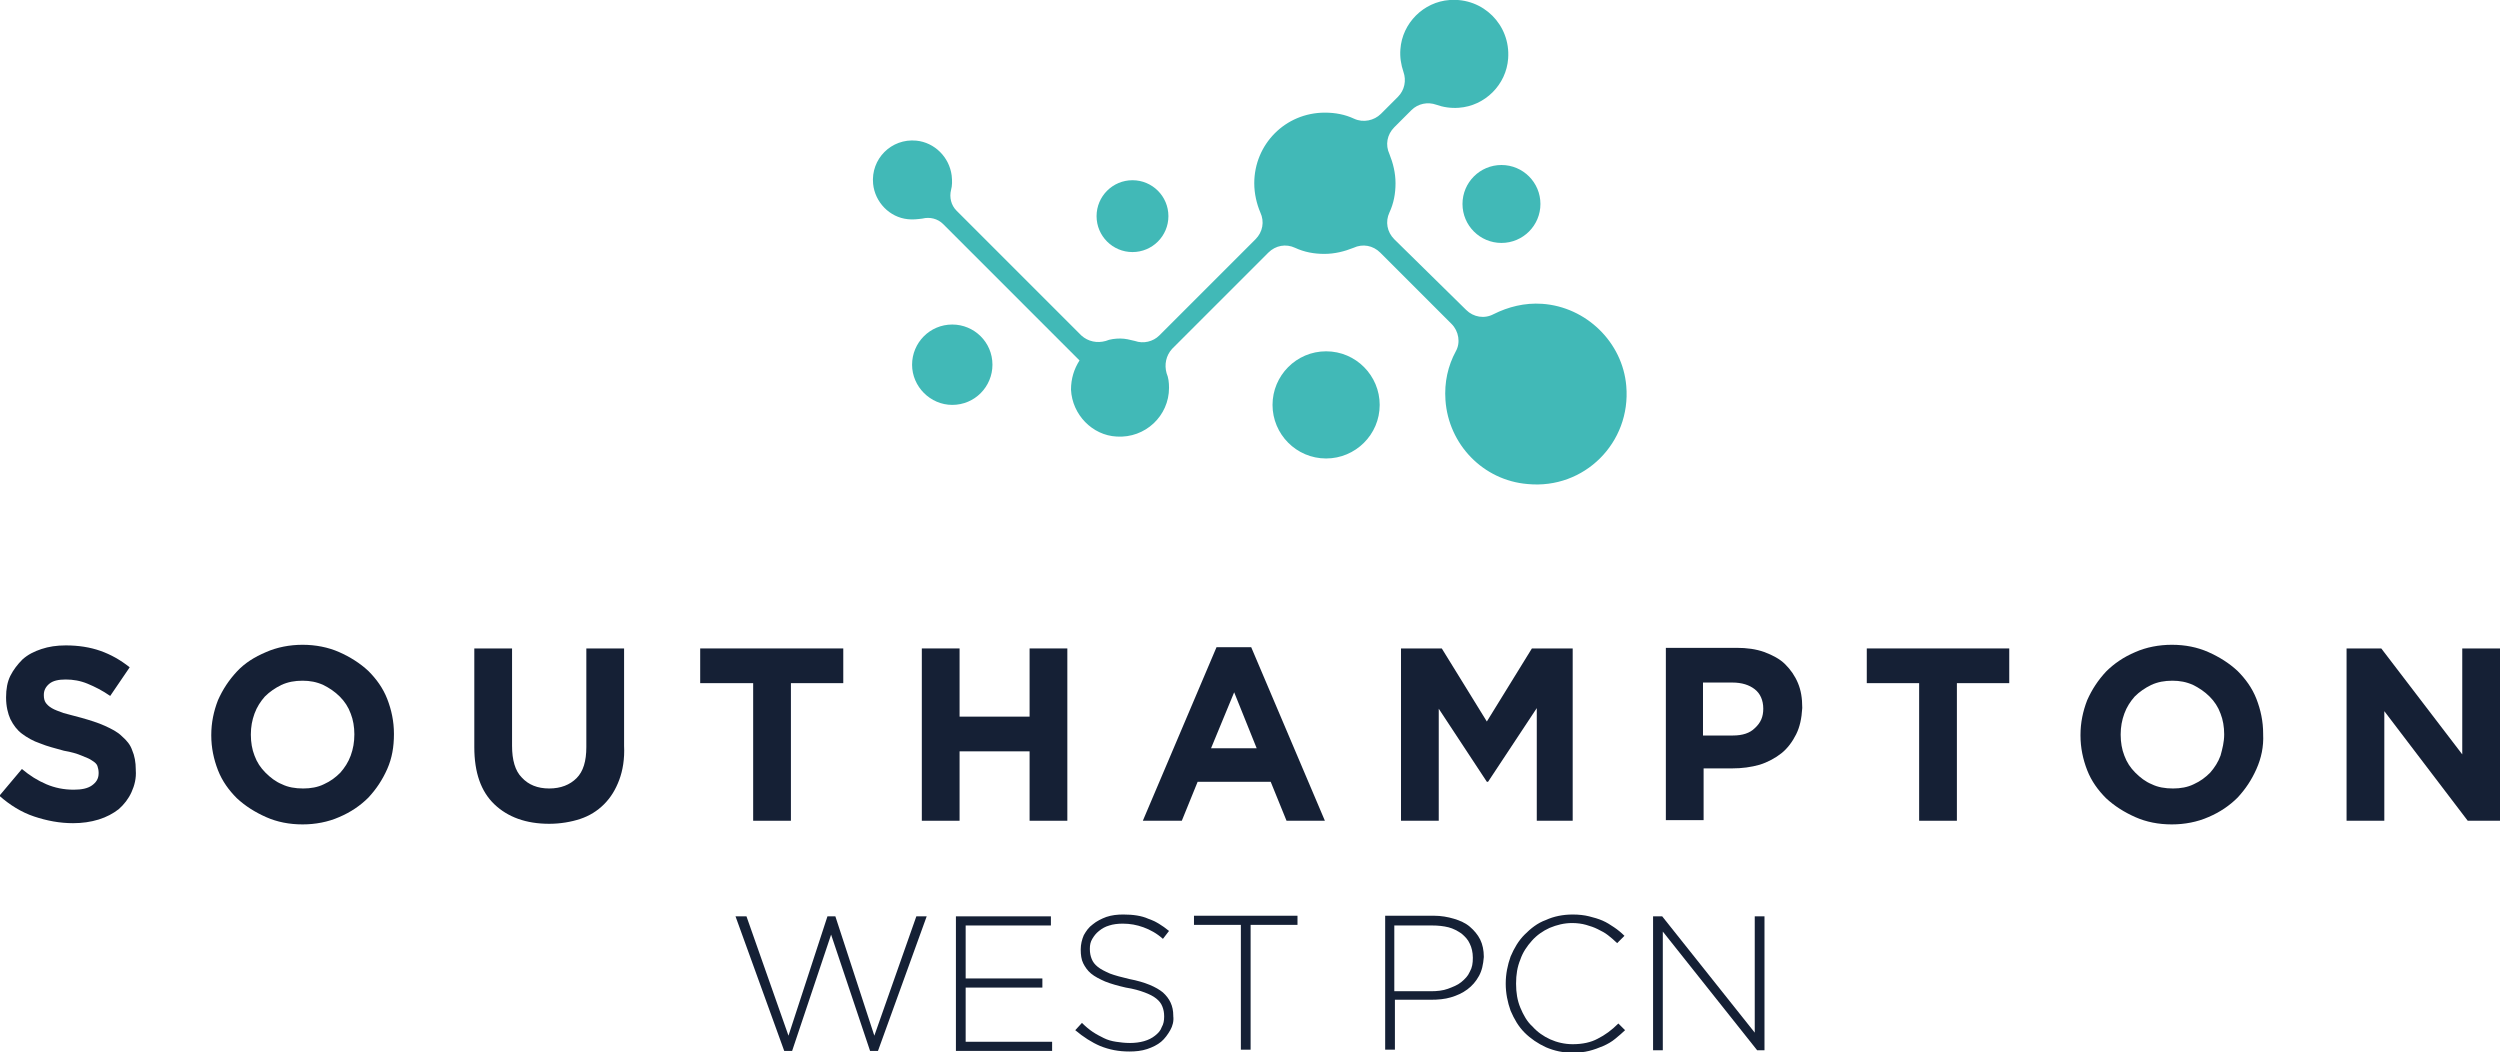 <?xml version="1.0" encoding="utf-8"?>
<!-- Generator: Adobe Illustrator 25.2.2, SVG Export Plug-In . SVG Version: 6.00 Build 0)  -->
<svg version="1.1" id="Layer_1" xmlns="http://www.w3.org/2000/svg" xmlns:xlink="http://www.w3.org/1999/xlink" x="0px" y="0px"
	 viewBox="0 0 410.6 172.8" style="enable-background:new 0 0 410.6 172.8;" xml:space="preserve">
<style type="text/css">
	.st0{fill:#152035;}
	.st1{fill:#41B9B7;}
</style>
<g>
	<g>
		<g>
			<path class="st0" d="M21.6,130.1c-0.5,1.1-1.2,2-2.1,2.8c-0.9,0.7-2,1.3-3.3,1.7c-1.3,0.4-2.7,0.6-4.2,0.6
				c-2.2,0-4.3-0.4-6.4-1.1c-2.1-0.7-4-1.9-5.7-3.4l3.7-4.4c1.3,1.1,2.6,1.9,4,2.5c1.4,0.6,2.9,0.9,4.5,0.9c1.3,0,2.3-0.2,3-0.7
				c0.7-0.5,1.1-1.1,1.1-2v-0.1c0-0.4-0.1-0.8-0.2-1.1c-0.1-0.3-0.4-0.6-0.9-0.9c-0.4-0.3-1-0.5-1.7-0.8c-0.7-0.3-1.7-0.6-2.9-0.8
				c-1.4-0.4-2.7-0.7-3.9-1.2c-1.2-0.4-2.2-1-3-1.6c-0.8-0.6-1.4-1.4-1.9-2.4c-0.4-0.9-0.7-2.1-0.7-3.5v-0.1c0-1.3,0.2-2.5,0.7-3.5
				c0.5-1,1.2-1.9,2-2.7c0.9-0.8,1.9-1.3,3.1-1.7c1.2-0.4,2.5-0.6,4-0.6c2.1,0,4,0.3,5.7,0.9c1.7,0.6,3.3,1.5,4.8,2.7l-3.2,4.7
				c-1.3-0.9-2.5-1.5-3.7-2c-1.2-0.5-2.4-0.7-3.6-0.7s-2.1,0.2-2.7,0.7c-0.6,0.5-0.9,1.1-0.9,1.8v0.1c0,0.5,0.1,0.9,0.3,1.2
				c0.2,0.3,0.5,0.6,1,0.9c0.5,0.3,1.1,0.5,1.9,0.8c0.8,0.2,1.8,0.5,3,0.8c1.4,0.4,2.7,0.8,3.8,1.3c1.1,0.5,2.1,1,2.8,1.7
				c0.8,0.7,1.4,1.4,1.7,2.3c0.4,0.9,0.6,2,0.6,3.2v0.1C22.4,127.8,22.1,129,21.6,130.1z"/>
			<path class="st0" d="M63.6,126.3c-0.8,1.8-1.8,3.3-3.1,4.7c-1.3,1.3-2.9,2.4-4.8,3.2c-1.8,0.8-3.9,1.2-6,1.2
				c-2.2,0-4.2-0.4-6-1.2c-1.8-0.8-3.4-1.8-4.8-3.1c-1.3-1.3-2.4-2.8-3.1-4.6c-0.7-1.8-1.1-3.7-1.1-5.7v-0.1c0-2,0.4-3.9,1.1-5.7
				c0.8-1.8,1.8-3.3,3.1-4.7s2.9-2.4,4.8-3.2c1.8-0.8,3.9-1.2,6-1.2s4.2,0.4,6,1.2c1.8,0.8,3.4,1.8,4.8,3.1c1.3,1.3,2.4,2.8,3.1,4.6
				c0.7,1.8,1.1,3.7,1.1,5.7v0.1C64.7,122.6,64.4,124.5,63.6,126.3z M58.2,120.6c0-1.2-0.2-2.4-0.6-3.4c-0.4-1.1-1-2-1.8-2.8
				c-0.8-0.8-1.7-1.4-2.7-1.9c-1.1-0.5-2.2-0.7-3.4-0.7c-1.3,0-2.4,0.2-3.5,0.7c-1,0.5-1.9,1.1-2.7,1.9c-0.7,0.8-1.3,1.7-1.7,2.8
				c-0.4,1.1-0.6,2.2-0.6,3.4v0.1c0,1.2,0.2,2.4,0.6,3.4c0.4,1.1,1,2,1.8,2.8c0.8,0.8,1.7,1.5,2.7,1.9c1,0.5,2.2,0.7,3.5,0.7
				c1.2,0,2.4-0.2,3.4-0.7c1.1-0.5,1.9-1.1,2.7-1.9c0.7-0.8,1.3-1.7,1.7-2.8C58,123,58.2,121.9,58.2,120.6L58.2,120.6z"/>
			<path class="st0" d="M101.7,128.1c-0.6,1.6-1.4,2.9-2.5,4c-1.1,1.1-2.4,1.9-3.9,2.4c-1.5,0.5-3.3,0.8-5.1,0.8
				c-3.8,0-6.8-1.1-9-3.2c-2.2-2.1-3.3-5.2-3.3-9.4v-16.2h6.2v16c0,2.3,0.5,4.1,1.6,5.2c1.1,1.2,2.6,1.8,4.5,1.8
				c1.9,0,3.4-0.6,4.5-1.7c1.1-1.1,1.6-2.8,1.6-5.1v-16.2h6.2v16C102.6,124.6,102.3,126.5,101.7,128.1z"/>
			<path class="st0" d="M129.9,112.2v22.6h-6.2v-22.6H115v-5.7h23.5v5.7H129.9z"/>
			<path class="st0" d="M169.1,134.8v-11.4h-11.5v11.4h-6.2v-28.3h6.2v11.2h11.5v-11.2h6.2v28.3H169.1z"/>
			<path class="st0" d="M211.3,134.8l-2.6-6.4h-12l-2.6,6.4h-6.4l12.1-28.5h5.7l12.1,28.5H211.3z M202.7,113.7l-3.8,9.2h7.5
				L202.7,113.7z"/>
			<path class="st0" d="M252.4,134.8v-18.5l-8,12.1h-0.2l-7.9-12v18.4h-6.2v-28.3h6.7l7.4,12l7.4-12h6.7v28.3H252.4z"/>
			<path class="st0" d="M295,120.6c-0.6,1.2-1.4,2.3-2.4,3.1c-1,0.8-2.3,1.5-3.6,1.9c-1.4,0.4-2.9,0.6-4.5,0.6h-4.7v8.5h-6.2v-28.3
				h11.6c1.7,0,3.2,0.2,4.6,0.7c1.3,0.5,2.5,1.1,3.4,2c0.9,0.9,1.6,1.9,2.1,3.1c0.5,1.2,0.7,2.5,0.7,4v0.1
				C295.9,118,295.6,119.4,295,120.6z M289.6,116.4c0-1.4-0.5-2.5-1.4-3.2c-0.9-0.7-2.1-1.1-3.7-1.1h-4.8v8.7h4.9
				c1.6,0,2.8-0.4,3.6-1.2C289.2,118.7,289.6,117.7,289.6,116.4L289.6,116.4z"/>
			<path class="st0" d="M321.4,112.2v22.6h-6.2v-22.6h-8.6v-5.7H330v5.7H321.4z"/>
			<path class="st0" d="M370.6,126.3c-0.8,1.8-1.8,3.3-3.1,4.7c-1.3,1.3-2.9,2.4-4.8,3.2c-1.8,0.8-3.9,1.2-6,1.2
				c-2.2,0-4.2-0.4-6-1.2c-1.8-0.8-3.4-1.8-4.8-3.1c-1.3-1.3-2.4-2.8-3.1-4.6c-0.7-1.8-1.1-3.7-1.1-5.7v-0.1c0-2,0.4-3.9,1.1-5.7
				c0.8-1.8,1.8-3.3,3.1-4.7c1.3-1.3,2.9-2.4,4.8-3.2c1.8-0.8,3.9-1.2,6-1.2c2.2,0,4.2,0.4,6,1.2c1.8,0.8,3.4,1.8,4.8,3.1
				c1.3,1.3,2.4,2.8,3.1,4.6c0.7,1.8,1.1,3.7,1.1,5.7v0.1C371.8,122.6,371.4,124.5,370.6,126.3z M365.3,120.6c0-1.2-0.2-2.4-0.6-3.4
				c-0.4-1.1-1-2-1.8-2.8c-0.8-0.8-1.7-1.4-2.7-1.9c-1.1-0.5-2.2-0.7-3.4-0.7c-1.3,0-2.4,0.2-3.5,0.7c-1,0.5-1.9,1.1-2.7,1.9
				c-0.7,0.8-1.3,1.7-1.7,2.8c-0.4,1.1-0.6,2.2-0.6,3.4v0.1c0,1.2,0.2,2.4,0.6,3.4c0.4,1.1,1,2,1.8,2.8c0.8,0.8,1.7,1.5,2.7,1.9
				c1,0.5,2.2,0.7,3.5,0.7c1.2,0,2.4-0.2,3.4-0.7c1.1-0.5,1.9-1.1,2.7-1.9c0.7-0.8,1.3-1.7,1.7-2.8C365,123,365.3,121.9,365.3,120.6
				L365.3,120.6z"/>
			<path class="st0" d="M405.3,134.8l-13.7-18v18h-6.2v-28.3h5.7l13.3,17.4v-17.4h6.2v28.3H405.3z"/>
		</g>
		<g>
			<path class="st0" d="M144.2,172.6h-1.3l-6.4-19.1l-6.4,19.1h-1.3l-8-22.1h1.8l6.9,19.6l6.4-19.6h1.3l6.4,19.6l6.9-19.6h1.7
				L144.2,172.6z"/>
			<path class="st0" d="M157,172.5v-22h15.6v1.5h-14v8.7h12.6v1.5h-12.6v8.9h14.2v1.5H157z"/>
			<path class="st0" d="M192.2,169.2c-0.4,0.7-0.9,1.4-1.5,1.9c-0.6,0.5-1.4,0.9-2.3,1.2c-0.9,0.3-1.9,0.4-2.9,0.4
				c-1.8,0-3.3-0.3-4.8-0.9c-1.4-0.6-2.8-1.5-4.1-2.6l1.1-1.2c0.6,0.6,1.2,1.1,1.8,1.5c0.6,0.4,1.2,0.7,1.8,1c0.6,0.3,1.3,0.5,2,0.6
				c0.7,0.1,1.4,0.2,2.3,0.2c0.8,0,1.6-0.1,2.3-0.3c0.7-0.2,1.3-0.5,1.8-0.9c0.5-0.4,0.9-0.8,1.1-1.4c0.3-0.5,0.4-1.1,0.4-1.7v-0.1
				c0-0.6-0.1-1.1-0.3-1.6c-0.2-0.5-0.5-0.9-1-1.3c-0.5-0.4-1.1-0.7-1.9-1c-0.8-0.3-1.8-0.6-3.1-0.8c-1.3-0.3-2.4-0.6-3.4-1
				c-0.9-0.4-1.7-0.8-2.3-1.3c-0.6-0.5-1-1.1-1.3-1.7c-0.3-0.6-0.4-1.4-0.4-2.2v-0.1c0-0.8,0.2-1.6,0.5-2.3c0.4-0.7,0.8-1.3,1.5-1.8
				c0.6-0.5,1.4-0.9,2.2-1.2c0.9-0.3,1.8-0.4,2.8-0.4c1.6,0,3,0.2,4.1,0.7c1.2,0.4,2.3,1.1,3.4,2l-1,1.3c-1-0.9-2.1-1.5-3.2-1.9
				c-1.1-0.4-2.2-0.6-3.4-0.6c-0.8,0-1.6,0.1-2.2,0.3c-0.7,0.2-1.2,0.5-1.7,0.9c-0.5,0.4-0.8,0.8-1.1,1.3c-0.3,0.5-0.4,1-0.4,1.6
				v0.1c0,0.6,0.1,1.1,0.3,1.6c0.2,0.5,0.5,0.9,1,1.3c0.5,0.4,1.1,0.7,2,1.1c0.8,0.3,1.9,0.6,3.2,0.9c2.6,0.5,4.4,1.3,5.5,2.2
				c1.1,1,1.7,2.2,1.7,3.8v0.1C192.8,167.7,192.6,168.5,192.2,169.2z"/>
			<path class="st0" d="M205.4,151.9v20.5h-1.6v-20.5h-7.7v-1.5h17v1.5H205.4z"/>
			<path class="st0" d="M242.9,160.3c-0.5,0.9-1.1,1.6-1.9,2.2c-0.8,0.6-1.7,1-2.7,1.3c-1,0.3-2.1,0.4-3.3,0.4h-5.9v8.2h-1.6v-22h8
				c1.2,0,2.3,0.2,3.3,0.5c1,0.3,1.9,0.7,2.6,1.3c0.7,0.6,1.3,1.3,1.7,2.1c0.4,0.8,0.6,1.8,0.6,2.8v0.1
				C243.6,158.4,243.4,159.4,242.9,160.3z M241.9,157.3c0-0.9-0.2-1.7-0.5-2.3c-0.3-0.7-0.8-1.2-1.4-1.7c-0.6-0.4-1.3-0.8-2.1-1
				c-0.8-0.2-1.7-0.3-2.7-0.3h-6.2v10.8h6c1,0,2-0.1,2.8-0.4c0.8-0.3,1.6-0.6,2.2-1.1c0.6-0.5,1.1-1,1.4-1.7
				C241.8,158.9,241.9,158.2,241.9,157.3L241.9,157.3z"/>
			<path class="st0" d="M265.3,170.6c-0.6,0.5-1.3,0.9-2,1.2c-0.7,0.3-1.5,0.6-2.3,0.8c-0.8,0.2-1.7,0.3-2.7,0.3
				c-1.6,0-3-0.3-4.4-0.9c-1.3-0.6-2.5-1.4-3.5-2.4c-1-1-1.7-2.2-2.3-3.6c-0.5-1.4-0.8-2.9-0.8-4.4v-0.1c0-1.5,0.3-3,0.8-4.4
				c0.6-1.4,1.3-2.6,2.3-3.6c1-1,2.1-1.9,3.5-2.4c1.3-0.6,2.8-0.9,4.4-0.9c1,0,1.9,0.1,2.7,0.3c0.8,0.2,1.5,0.4,2.2,0.7
				c0.7,0.3,1.3,0.7,1.9,1.1c0.6,0.4,1.2,0.9,1.7,1.4l-1.2,1.2c-0.5-0.5-1-0.9-1.5-1.3c-0.5-0.4-1.1-0.7-1.7-1
				c-0.6-0.3-1.2-0.5-1.9-0.7c-0.7-0.2-1.5-0.3-2.3-0.3c-1.3,0-2.5,0.3-3.7,0.8c-1.1,0.5-2.1,1.2-2.9,2.1c-0.8,0.9-1.5,1.9-1.9,3.1
				c-0.5,1.2-0.7,2.5-0.7,3.9v0.1c0,1.4,0.2,2.7,0.7,3.9c0.5,1.2,1.1,2.3,2,3.1c0.8,0.9,1.8,1.6,2.9,2.1c1.1,0.5,2.4,0.8,3.7,0.8
				c1.6,0,3-0.3,4.1-0.9c1.2-0.6,2.3-1.4,3.4-2.5l1.1,1.1C266.5,169.6,265.9,170.1,265.3,170.6z"/>
			<path class="st0" d="M288.6,172.5l-15.5-19.5v19.5h-1.6v-22h1.5l15.2,19.1v-19.1h1.6v22H288.6z"/>
		</g>
	</g>
	<g>
		<path id="XMLID_00000070825809704223629680000004684584450832951993_" class="st1" d="M267.1,63.4c-0.6-7.2-6.6-13-13.8-13.5
			c-2.9-0.2-5.6,0.5-8,1.7c-1.5,0.8-3.3,0.5-4.5-0.7L229,39.3c-1.2-1.2-1.5-2.9-0.8-4.4c0.7-1.5,1-3.1,1-4.8c0-1.7-0.4-3.3-1-4.8
			c-0.7-1.5-0.4-3.2,0.8-4.4l2.8-2.8c1.1-1.1,2.7-1.4,4.1-0.9c1.1,0.4,2.4,0.6,3.7,0.5c4.3-0.3,7.8-3.8,8.1-8.1
			c0.4-5.5-4.1-10-9.6-9.6c-4.3,0.3-7.8,3.8-8.1,8.1c-0.1,1.3,0.1,2.5,0.5,3.7c0.5,1.4,0.2,3-0.9,4.1l-2.8,2.8
			c-1.1,1.1-2.9,1.5-4.4,0.8c-1.5-0.7-3.1-1-4.8-1c-6.5,0-11.6,5.2-11.6,11.6c0,1.7,0.4,3.4,1,4.8c0.7,1.5,0.4,3.2-0.8,4.4
			l-15.8,15.8c-1,1-2.6,1.4-4,0.9c-0.8-0.2-1.6-0.4-2.4-0.4s-1.7,0.1-2.4,0.4c-1.4,0.4-2.9,0.1-4-0.9l-20.5-20.5
			c-0.9-0.9-1.2-2.2-0.9-3.4c0.2-0.7,0.2-1.5,0.1-2.4c-0.4-3-2.8-5.4-5.8-5.7c-4.1-0.4-7.5,3-7.1,7.1c0.3,3,2.7,5.5,5.7,5.8
			c0.8,0.1,1.6,0,2.4-0.1c1.2-0.3,2.5,0,3.4,0.9l22.4,22.4c-0.9,1.4-1.4,3-1.4,4.8c0.2,4.1,3.5,7.5,7.5,7.7c4.7,0.3,8.6-3.4,8.6-8
			c0-0.9-0.1-1.7-0.4-2.4c-0.4-1.4-0.1-2.9,0.9-4l15.8-15.8c1.2-1.2,2.9-1.5,4.4-0.8c1.5,0.7,3.1,1,4.8,1c1.7,0,3.3-0.4,4.8-1
			c1.5-0.7,3.2-0.4,4.4,0.8l11.7,11.7c1.2,1.2,1.5,3.1,0.7,4.5c-1.3,2.4-1.9,5.1-1.7,8c0.5,7.3,6.2,13.2,13.5,13.8
			C260.2,80.4,267.9,72.7,267.1,63.4z"/>
		<circle id="XMLID_00000039126102768613831820000011309095655456903840_" class="st1" cx="246.6" cy="33.5" r="6.4"/>
		<circle id="XMLID_00000177484260440350108030000010249044690245405607_" class="st1" cx="186" cy="35.5" r="5.9"/>
		<path id="XMLID_00000169548260644596920530000014996192658355485862_" class="st1" d="M163,59.9c0-3.7-3-6.6-6.6-6.6
			c-3.7,0-6.6,3-6.6,6.6s3,6.6,6.6,6.6C160.1,66.5,163,63.5,163,59.9z"/>
		<path id="XMLID_00000134213623479785789380000008193251540782836403_" class="st1" d="M209,66.5c0,4.8,3.9,8.8,8.8,8.8
			c4.8,0,8.8-3.9,8.8-8.8c0-4.8-3.9-8.8-8.8-8.8C212.9,57.7,209,61.7,209,66.5z"/>
	</g>
</g>
</svg>
